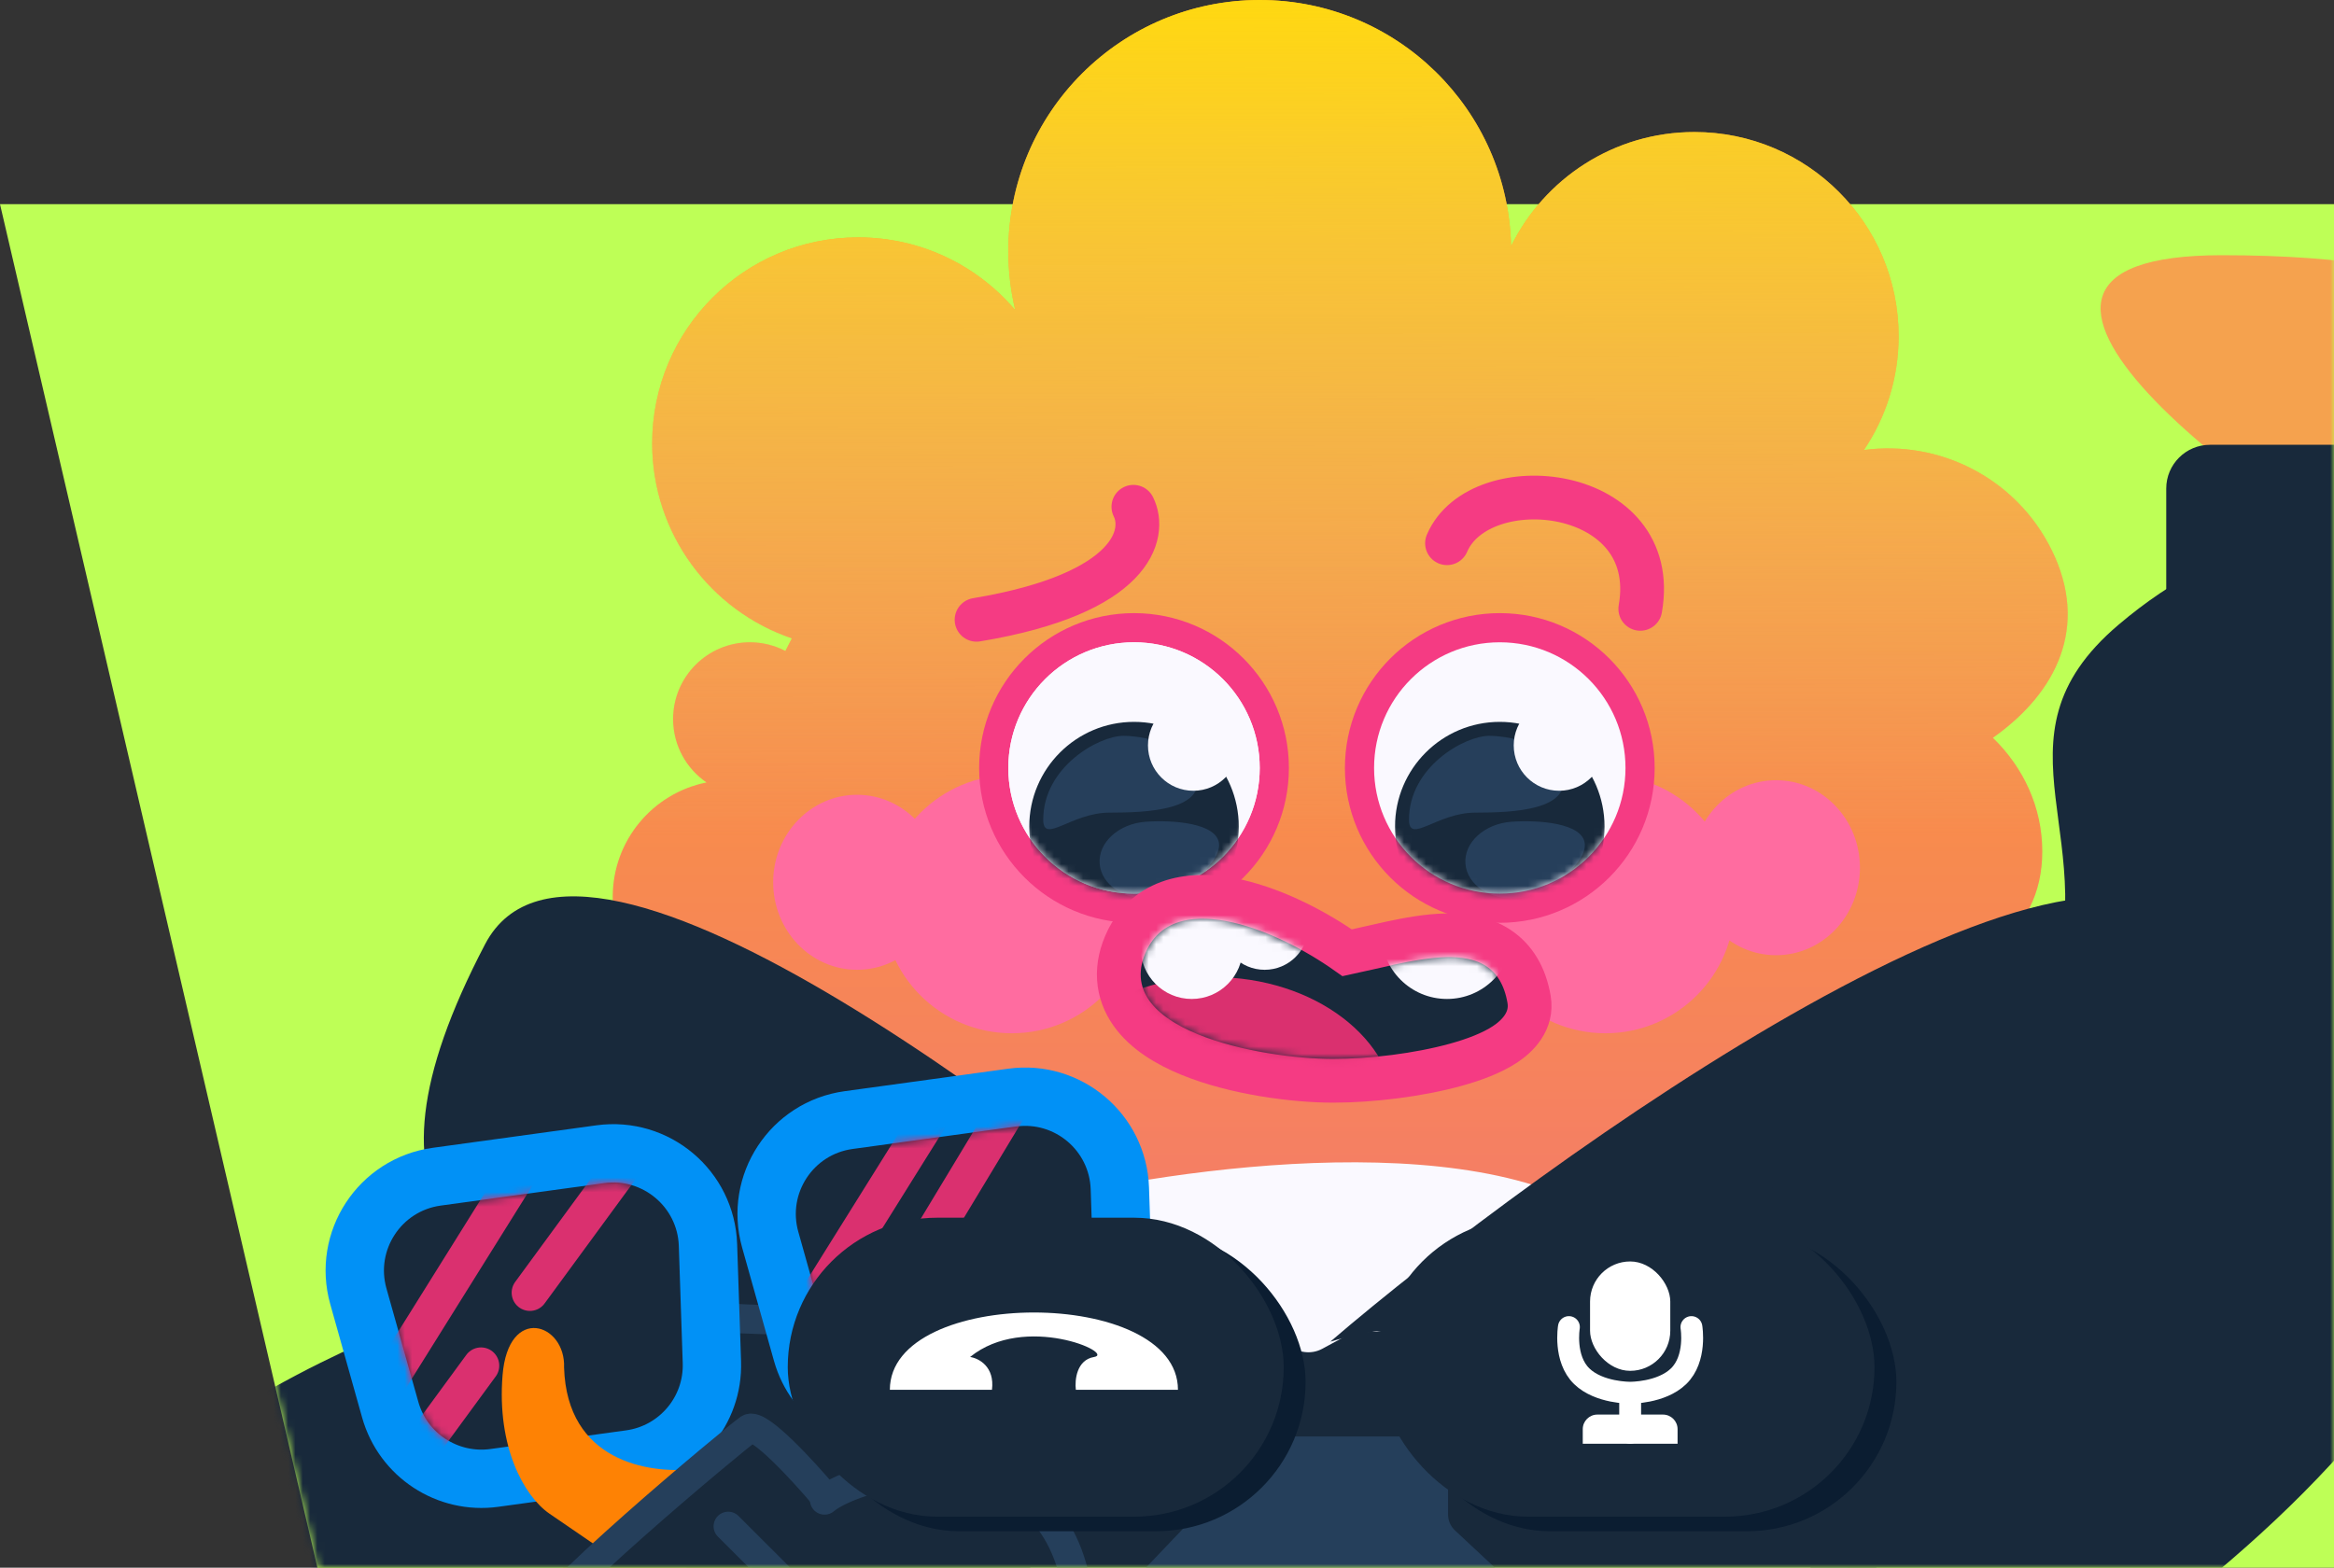 <svg width="320" height="215" viewBox="0 0 320 215" fill="none" xmlns="http://www.w3.org/2000/svg">
<rect x="0" y="0" width="320" height="215" fill="#333333" stroke="none"/>
<path d="M320 28H0L43.52 215L320 215V28Z" fill="#BEFF56"/>
<mask id="mask0_1144_7987" style="mask-type:alpha" maskUnits="userSpaceOnUse" x="0" y="-51" width="320" height="266">
<path d="M257 28H320V215H43.52L0 28H75V-51H257V28Z" fill="#3133B2"/>
</mask>
<g mask="url(#mask0_1144_7987)">
<path d="M172.712 0C191.513 0 206.795 15.053 207.171 33.764C211.733 24.49 221.275 18.108 232.309 18.107C247.773 18.107 260.309 30.643 260.309 46.107C260.309 51.885 258.558 57.253 255.56 61.712C265.916 60.322 276.448 65.567 281.308 75.456C286.416 85.852 282.087 94.934 273.233 101.185C277.433 105.256 280.006 110.735 280.006 116.761C280.006 128.401 270.408 134.122 258.024 134.905C258.083 136.428 258.115 137.96 258.115 139.5C249.958 155.61 243.216 171.775 236.213 186.182C245.686 194.466 251.03 209.644 251.03 222.671C259.644 238.693 239.622 248.941 220.585 248.941C211.562 248.941 203.349 245.472 197.205 239.797C190.525 254.239 175.91 264.261 158.951 264.261C135.684 264.26 95.763 243.132 106.595 222.671C106.595 215.067 109.702 207.877 114.696 201.642C103.091 184.77 96.115 163.116 96.115 139.5C96.115 139.174 96.118 138.849 96.12 138.523C89.162 136.787 84.006 130.496 84.006 123C84.006 115.238 89.534 108.766 96.868 107.308C94.102 105.41 92.285 102.227 92.285 98.618C92.285 92.802 97.001 88.086 102.817 88.086C104.57 88.086 106.222 88.517 107.676 89.274C107.966 88.695 108.261 88.119 108.561 87.548C97.425 83.761 89.413 73.216 89.413 60.8C89.413 45.201 102.059 32.555 117.658 32.555C126.287 32.555 134.011 36.425 139.191 42.523C138.573 39.939 138.243 37.242 138.243 34.469C138.243 15.432 153.676 0 172.712 0Z" fill="url(#paint0_linear_1144_7987)"/>
<path d="M172.712 0C191.513 0 206.795 15.053 207.171 33.764C211.733 24.49 221.275 18.108 232.309 18.107C247.773 18.107 260.309 30.643 260.309 46.107C260.309 51.885 258.558 57.253 255.56 61.712C265.916 60.322 276.448 65.567 281.308 75.456C286.416 85.852 282.087 94.934 273.233 101.185C277.433 105.256 280.006 110.735 280.006 116.761C280.006 128.401 270.408 134.122 258.024 134.905C258.083 136.428 258.115 137.96 258.115 139.5C249.958 155.61 243.216 171.775 236.213 186.182C245.686 194.466 251.03 209.644 251.03 222.671C259.644 238.693 239.622 248.941 220.585 248.941C211.562 248.941 203.349 245.472 197.205 239.797C190.525 254.239 175.91 264.261 158.951 264.261C135.684 264.26 95.763 243.132 106.595 222.671C106.595 215.067 109.702 207.877 114.696 201.642C103.091 184.77 96.115 163.116 96.115 139.5C96.115 139.174 96.118 138.849 96.12 138.523C89.162 136.787 84.006 130.496 84.006 123C84.006 115.238 89.534 108.766 96.868 107.308C94.102 105.41 92.285 102.227 92.285 98.618C92.285 92.802 97.001 88.086 102.817 88.086C104.57 88.086 106.222 88.517 107.676 89.274C107.966 88.695 108.261 88.119 108.561 87.548C97.425 83.761 89.413 73.216 89.413 60.8C89.413 45.201 102.059 32.555 117.658 32.555C126.287 32.555 134.011 36.425 139.191 42.523C138.573 39.939 138.243 37.242 138.243 34.469C138.243 15.432 153.676 0 172.712 0Z" fill="url(#paint1_linear_1144_7987)"/>
<path d="M222.506 168.999C205.306 153.799 161.339 159.999 141.506 164.999L182.006 197.999L222.506 168.999Z" fill="#FAF9FF"/>
<circle cx="220.107" cy="123.992" r="17.713" fill="#FF6CA0"/>
<circle cx="138.723" cy="123.992" r="17.713" fill="#FF6CA0"/>
<ellipse cx="117.505" cy="121" rx="11.5" ry="12" fill="#FF6CA0"/>
<ellipse cx="243.505" cy="119" rx="11.5" ry="12" fill="#FF6CA0"/>
<circle cx="155.478" cy="105.32" r="19.234" fill="#FAF9FF" stroke="#F53B83" stroke-width="4"/>
<circle cx="155.478" cy="105.32" r="17.234" fill="#FAF9FF"/>
<mask id="mask1_1144_7987" style="mask-type:alpha" maskUnits="userSpaceOnUse" x="138" y="88" width="35" height="35">
<circle cx="155.478" cy="105.32" r="17.234" fill="#FAF9FF"/>
</mask>
<g mask="url(#mask1_1144_7987)">
<circle cx="155.478" cy="113.362" r="14.362" fill="#18293B"/>
<path d="M150.766 118.428C150.973 121.329 154.134 123.467 157.826 123.204C161.518 122.94 167.342 118.653 167.136 115.752C166.929 112.851 160.769 112.435 157.077 112.698C153.385 112.962 150.559 115.527 150.766 118.428Z" fill="#263F5B"/>
<path d="M164.095 106.18C165.357 111.103 157.393 111.446 152.127 111.446C146.861 111.446 143.031 115.841 143.031 112.404C143.031 105.223 150.605 100.914 154.042 100.914C157.479 100.914 164.095 102.743 164.095 106.18Z" fill="#263F5B"/>
<circle cx="163.615" cy="102.224" r="6.224" fill="#FAF9FF"/>
</g>
<circle cx="205.626" cy="105.32" r="19.234" fill="#FAF9FF" stroke="#F53B83" stroke-width="4"/>
<mask id="mask2_1144_7987" style="mask-type:alpha" maskUnits="userSpaceOnUse" x="188" y="88" width="35" height="35">
<circle cx="205.626" cy="105.32" r="17.234" fill="#FAF9FF"/>
</mask>
<g mask="url(#mask2_1144_7987)">
<circle cx="205.625" cy="113.362" r="14.362" fill="#18293B"/>
<path d="M200.914 118.428C201.121 121.329 204.281 123.467 207.974 123.204C211.666 122.94 217.49 118.653 217.283 115.752C217.076 112.851 210.916 112.435 207.224 112.698C203.532 112.962 200.707 115.527 200.914 118.428Z" fill="#263F5B"/>
<path d="M214.243 106.18C215.505 111.103 207.54 111.446 202.274 111.446C197.008 111.446 193.178 115.841 193.178 112.404C193.178 105.223 200.752 100.914 204.189 100.914C207.626 100.914 214.243 102.743 214.243 106.18Z" fill="#263F5B"/>
<circle cx="213.762" cy="102.224" r="6.224" fill="#FAF9FF"/>
<path d="M226.331 89.524C224.894 86.811 220.107 80.428 211.011 80.428" stroke="#F53B83" stroke-width="5" stroke-linecap="round"/>
</g>
<path d="M190.54 182.456C184.505 180.239 173.904 180.978 171.389 181.902L172.55 184.119L181.835 188C186.284 186.522 196.576 184.674 190.54 182.456Z" fill="#FAF9FF" stroke="#FAF9FF" stroke-linecap="round"/>
<path d="M99.391 221.615L104.797 211H250.782L257.391 221.615C257.391 221.615 235.027 228.043 219.543 230.461C204.058 232.88 193.769 234.018 178.09 234C162.527 233.982 151.404 231.7 136.037 229.282C120.67 226.864 99.391 221.615 99.391 221.615Z" fill="#FAF9FF"/>
<path d="M100.728 184.053C101.111 182.252 102.711 181 104.553 181H139.746L172.243 181.57C173.274 181.589 174.258 182.004 174.99 182.73L176.57 184.297C177.822 185.539 179.739 185.814 181.29 184.975L184.534 183.22C185.05 182.941 185.621 182.778 186.207 182.745L216.403 181H251.613C253.446 181 255.042 182.242 255.445 184.03C256.43 188.394 258.11 196.578 258.353 202.552C258.576 208.008 257.754 212.79 257.145 215.489C256.819 216.935 255.637 217.984 254.178 218.245C247.846 219.38 230.162 222.494 217.912 224.104C202.88 226.08 194.445 228.11 179.282 227.995C164.093 227.88 155.676 225.713 140.651 223.505C127.992 221.645 109.543 218.092 103.796 216.97C102.661 216.748 101.689 216.044 101.219 214.987C100.191 212.674 98.524 208.103 98.399 202.552C98.265 196.607 99.796 188.428 100.728 184.053Z" fill="#18293B"/>
<path d="M182.39 184C210.612 159.758 288.753 103.203 302.504 130C341.503 206 223.023 171.779 182.39 184Z" fill="#18293B"/>
<path d="M241.462 248.274C241.444 246 239.562 244.189 237.289 244.241C224.874 244.527 187.372 244.523 164.105 235.146C141.293 225.953 143.741 203.539 119.274 205.973C99.774 207.912 85.87 217.474 78.895 235.826C66.111 269.464 113.54 285.833 151.81 291.114C180.783 295.113 224.144 297.497 237.676 298.175C239.964 298.29 241.846 296.453 241.828 294.161L241.462 248.274Z" fill="#18293B"/>
<path d="M188.39 182.451C205.581 176.373 240.084 163.973 240.569 163L242.39 194L188.39 182.451Z" fill="#18293B"/>
<path d="M66.08 183.613C41.234 193.942 75.432 215.643 95.637 225.203L103.955 219.652C101.682 203.335 90.926 173.285 66.08 183.613Z" fill="#FE8204"/>
<path d="M175.39 182C147.178 157.933 79.682 104.324 66.503 129.5C27.504 204 134.774 169.867 175.39 182Z" fill="#18293B"/>
<path d="M147.2 190.867C148.817 192.757 148.337 195.65 146.201 196.923C134.884 203.668 102.601 223.082 80.888 237.859C59.285 252.562 45.007 287.457 18.794 292.601C-2.097 296.7 -19.016 292.553 -30.858 278.756C-52.563 253.469 10.073 203.646 43.97 186.881C73.337 172.357 110.704 164.213 120.145 162.3C121.545 162.016 122.96 162.527 123.889 163.613L147.2 190.867Z" fill="#18293B"/>
<path d="M173.389 181.965C156.27 175.886 119.685 162.973 119.202 162L117.389 193L173.389 181.965Z" fill="#18293B"/>
<path d="M153.39 182C153.39 179.791 155.18 178 157.39 178H159.39C161.599 178 163.39 179.791 163.39 182V184C163.39 186.209 161.599 188 159.39 188H157.39C155.18 188 153.39 186.209 153.39 184V182Z" fill="#FFD93F"/>
<path d="M156.389 183C156.389 181.895 157.285 181 158.389 181C159.494 181 160.389 181.895 160.389 183V203C160.389 204.105 159.494 205 158.389 205C157.285 205 156.389 204.105 156.389 203V183Z" fill="#94C8FF"/>
<path d="M198.39 182C198.39 179.791 200.18 178 202.39 178H203.39C205.599 178 207.39 179.791 207.39 182V184C207.39 186.209 205.599 188 203.39 188H202.39C200.18 188 198.39 186.209 198.39 184V182Z" fill="#FFD93F"/>
<path d="M200.39 183.5C200.39 182.119 201.509 181 202.89 181C204.27 181 205.39 182.119 205.39 183.5V202.5C205.39 203.881 204.27 205 202.89 205C201.509 205 200.39 203.881 200.39 202.5V183.5Z" fill="#94C8FF"/>
<path d="M162.818 200C162.818 198.343 164.161 197 165.818 197H180.675H195.533C197.189 197 198.533 198.343 198.533 200V207.696C198.533 208.528 198.878 209.322 199.486 209.89L206.93 216.837C208.75 218.537 207.829 221.556 205.362 221.899C199.005 222.783 188.889 224 181.39 224C173.723 224 163.32 222.728 156.996 221.841C154.61 221.506 153.64 218.637 155.302 216.892L161.991 209.869C162.522 209.311 162.818 208.57 162.818 207.8V200Z" fill="#253F5B"/>
<path d="M227.593 194.689C225.778 194.591 224.467 192.915 224.808 191.13L230.206 162.918C230.53 161.229 232.204 160.157 233.873 160.57L247.751 164.004C249.234 164.371 250.204 165.794 250.005 167.308L246.622 192.945C246.417 194.499 245.051 195.633 243.486 195.548L227.593 194.689Z" fill="#18293B"/>
<path d="M198.39 74.5C202.89 63.999 227.89 66.499 224.89 83.5" stroke="#F53B83" stroke-width="6" stroke-linecap="round"/>
<path d="M155.391 69.5C157.224 73.167 155.491 81.4 133.891 85" stroke="#F53B83" stroke-width="6" stroke-linecap="round"/>
<path d="M161.262 123.441C163.964 122.727 166.936 122.951 169.76 123.605C174.946 124.807 180.449 127.656 184.709 130.668C186.627 130.26 188.534 129.791 190.674 129.332C193.14 128.803 195.748 128.33 198.181 128.273C200.592 128.217 203.194 128.555 205.389 129.987C207.702 131.496 209.105 133.913 209.64 137.046C210.158 140.076 208.002 142.131 206.343 143.225C204.535 144.416 202.109 145.33 199.578 146.029C194.461 147.443 188.01 148.222 182.765 148.222C177.496 148.222 169.359 147.187 163.098 144.622C160.002 143.354 156.956 141.549 155.113 138.935C154.158 137.58 153.52 135.997 153.407 134.214C153.294 132.44 153.712 130.655 154.574 128.899L154.713 128.626C156.177 125.832 158.528 124.165 161.262 123.441Z" fill="#18293B" stroke="#F53B83" stroke-width="6"/>
<path d="M113.046 205.724C117.529 201.931 143.001 195 147.502 217" stroke="#253F5B" stroke-width="4" stroke-linecap="round"/>
<path d="M99.836 209.318L107.05 216.526" stroke="#253F5B" stroke-width="4" stroke-linecap="round"/>
<path d="M88.607 218.613L97.764 226.93" stroke="#253F5B" stroke-width="4" stroke-linecap="round"/>
<path d="M87.004 178.5C92.504 180 100.303 182.4 129.503 180" stroke="#253F5B" stroke-width="4" stroke-linecap="round"/>
<mask id="mask3_1144_7987" style="mask-type:alpha" maskUnits="userSpaceOnUse" x="156" y="126" width="51" height="20">
<path d="M206.684 137.551C207.481 142.221 192.781 145.221 182.765 145.221C172.75 145.221 151.867 141.221 157.267 130.221C161.421 121.759 175.705 127.617 184.016 133.872C193.463 132.032 204.976 127.554 206.684 137.551Z" fill="#18293B"/>
</mask>
<g mask="url(#mask3_1144_7987)">
<ellipse cx="166.389" cy="153" rx="25" ry="19" fill="#DA306F"/>
<path d="M156.389 116H170.389V130C170.389 133.866 167.255 137 163.389 137C159.523 137 156.389 133.866 156.389 130V116Z" fill="#FAF9FF"/>
<path d="M189.389 110H207.389V128C207.389 132.971 203.36 137 198.389 137C193.419 137 189.389 132.971 189.389 128V110Z" fill="#FAF9FF"/>
<path d="M167.389 116H179.389V127C179.389 130.314 176.703 133 173.389 133C170.076 133 167.389 130.314 167.389 127V116Z" fill="#FAF9FF"/>
</g>
<path d="M59.875 161.376L82.303 158.293C89.94 157.243 96.808 163.033 97.066 170.738L97.603 186.815C97.825 193.472 92.979 199.22 86.381 200.127L67.783 202.684C61.351 203.568 55.254 199.571 53.498 193.32L49.13 177.771C46.997 170.178 52.062 162.45 59.875 161.376Z" fill="#18293B" stroke="#0191F6" stroke-width="8"/>
<path d="M116.344 153.612L138.771 150.529C146.409 149.48 153.277 155.27 153.535 162.975L154.072 179.051C154.294 185.708 149.448 191.456 142.849 192.364L124.252 194.92C117.82 195.804 111.722 191.807 109.967 185.557L105.598 170.007C103.466 162.414 108.53 154.686 116.344 153.612Z" fill="#18293B" stroke="#0191F6" stroke-width="8"/>
<mask id="mask4_1144_7987" style="mask-type:alpha" maskUnits="userSpaceOnUse" x="52" y="154" width="98" height="45">
<path d="M82.681 162.278C87.983 161.55 92.745 165.579 92.904 170.928L93.38 187.013C93.516 191.609 90.166 195.569 85.61 196.195L67.191 198.727C62.755 199.337 58.545 196.593 57.312 192.288L52.864 176.749C51.356 171.483 54.864 166.102 60.291 165.356L82.681 162.278ZM139.15 154.516C144.45 153.787 149.212 157.817 149.371 163.165L149.848 179.25C149.984 183.847 146.633 187.807 142.077 188.433L123.658 190.965C119.223 191.575 115.013 188.831 113.78 184.527L109.332 168.988C107.824 163.721 111.331 158.34 116.759 157.594L139.15 154.516Z" fill="#BD1F1F"/>
</mask>
<g mask="url(#mask4_1144_7987)">
<path d="M72.18 159.179L51.498 192.304" stroke="#DA306F" stroke-width="5" stroke-linecap="round"/>
<path d="M128.649 151.418L107.968 184.543" stroke="#DA306F" stroke-width="5" stroke-linecap="round"/>
<path d="M139.547 149.919L113.651 192.846" stroke="#DA306F" stroke-width="5" stroke-linecap="round"/>
<path d="M65.95 187.289L53.201 204.688" stroke="#DA306F" stroke-width="5" stroke-linecap="round"/>
<path d="M85.399 159.885L72.65 177.283" stroke="#DA306F" stroke-width="5" stroke-linecap="round"/>
</g>
<rect x="159.114" y="180.781" width="12" height="8" transform="rotate(-7.827 159.114 180.781)" fill="#0191F6"/>
<path d="M77.336 187.556C77.743 200.405 88.862 202.103 95.001 201.499L82.502 212.499L75.319 207.58C71.824 205.164 68.116 198.393 68.902 188.618C69.689 178.844 77.579 181.479 77.336 187.556Z" fill="#FE8204"/>
<path d="M235.996 202.948C234.374 201.355 234.378 198.744 235.995 197.145C244.826 188.414 270.877 161.438 280.298 138.189C289.535 115.394 271.713 101.583 290.462 85.676C305.405 72.998 321.942 69.641 339.987 77.374C373.063 91.549 351.29 158.804 328.5 189.999C311.144 213.757 282.917 231.497 274.32 236.571C272.802 237.467 270.895 237.2 269.636 235.965L235.996 202.948Z" fill="#18293B"/>
<path d="M113.085 205.23C110.172 201.764 104.011 195.055 102.68 195.943C101.017 197.054 72.045 221.196 73.848 222.998C75.291 224.44 84.16 231.545 88.415 234.918C85.691 243.147 75.26 279.161 140.995 285.788" stroke="#253F5B" stroke-width="4" stroke-linecap="round"/>
<rect x="111.002" y="169" width="68" height="41" rx="20.5" fill="#0B1D31"/>
<rect x="108.003" y="167" width="68" height="41" rx="20.5" fill="#18293B"/>
<path d="M161.503 190.601C161.503 176.466 122.003 176.466 122.003 190.601H136.003C136.403 187.401 134.169 186.268 133.003 186.101C140.503 180.019 153.003 185.601 150.003 186.101C147.603 186.501 147.336 189.268 147.503 190.601H161.503Z" fill="white"/>
<rect x="192.002" y="169" width="68" height="41" rx="20.5" fill="#0B1D31"/>
<rect x="189.001" y="167" width="68" height="41" rx="20.5" fill="#18293B"/>
<rect x="218.002" y="173" width="11" height="15" rx="5.5" fill="white"/>
<path d="M215.102 182C215.102 182 214.368 186.329 216.871 188.75C219.249 191.05 223.501 191 223.501 191M231.901 182C231.901 182 232.637 186.329 230.133 188.75C227.755 191.05 223.501 191 223.501 191M223.501 191V196.5" stroke="white" stroke-width="3" stroke-linecap="round"/>
<path d="M217.002 196C217.002 194.895 217.897 194 219.002 194H228.002C229.106 194 230.002 194.895 230.002 196V198H217.002V196Z" fill="white"/>
<path d="M335.662 83.191C308.638 69.5 263.343 35 304.638 35C374.638 35 346.329 70.858 335.662 83.191Z" fill="#F5A24E"/>
<path d="M297 67C297 63.686 299.686 61 303 61H330V85H297V67Z" fill="#18293B"/>
</g>
<defs>
<linearGradient id="paint0_linear_1144_7987" x1="201.627" y1="6.453" x2="201.627" y2="264.261" gradientUnits="userSpaceOnUse">
<stop stop-color="#FDA719"/>
<stop offset="1" stop-color="#F06496"/>
</linearGradient>
<linearGradient id="paint1_linear_1144_7987" x1="183.748" y1="0" x2="184.004" y2="115" gradientUnits="userSpaceOnUse">
<stop stop-color="#FFD811"/>
<stop offset="1" stop-color="#E2C9A0" stop-opacity="0"/>
</linearGradient>
</defs>
</svg>
